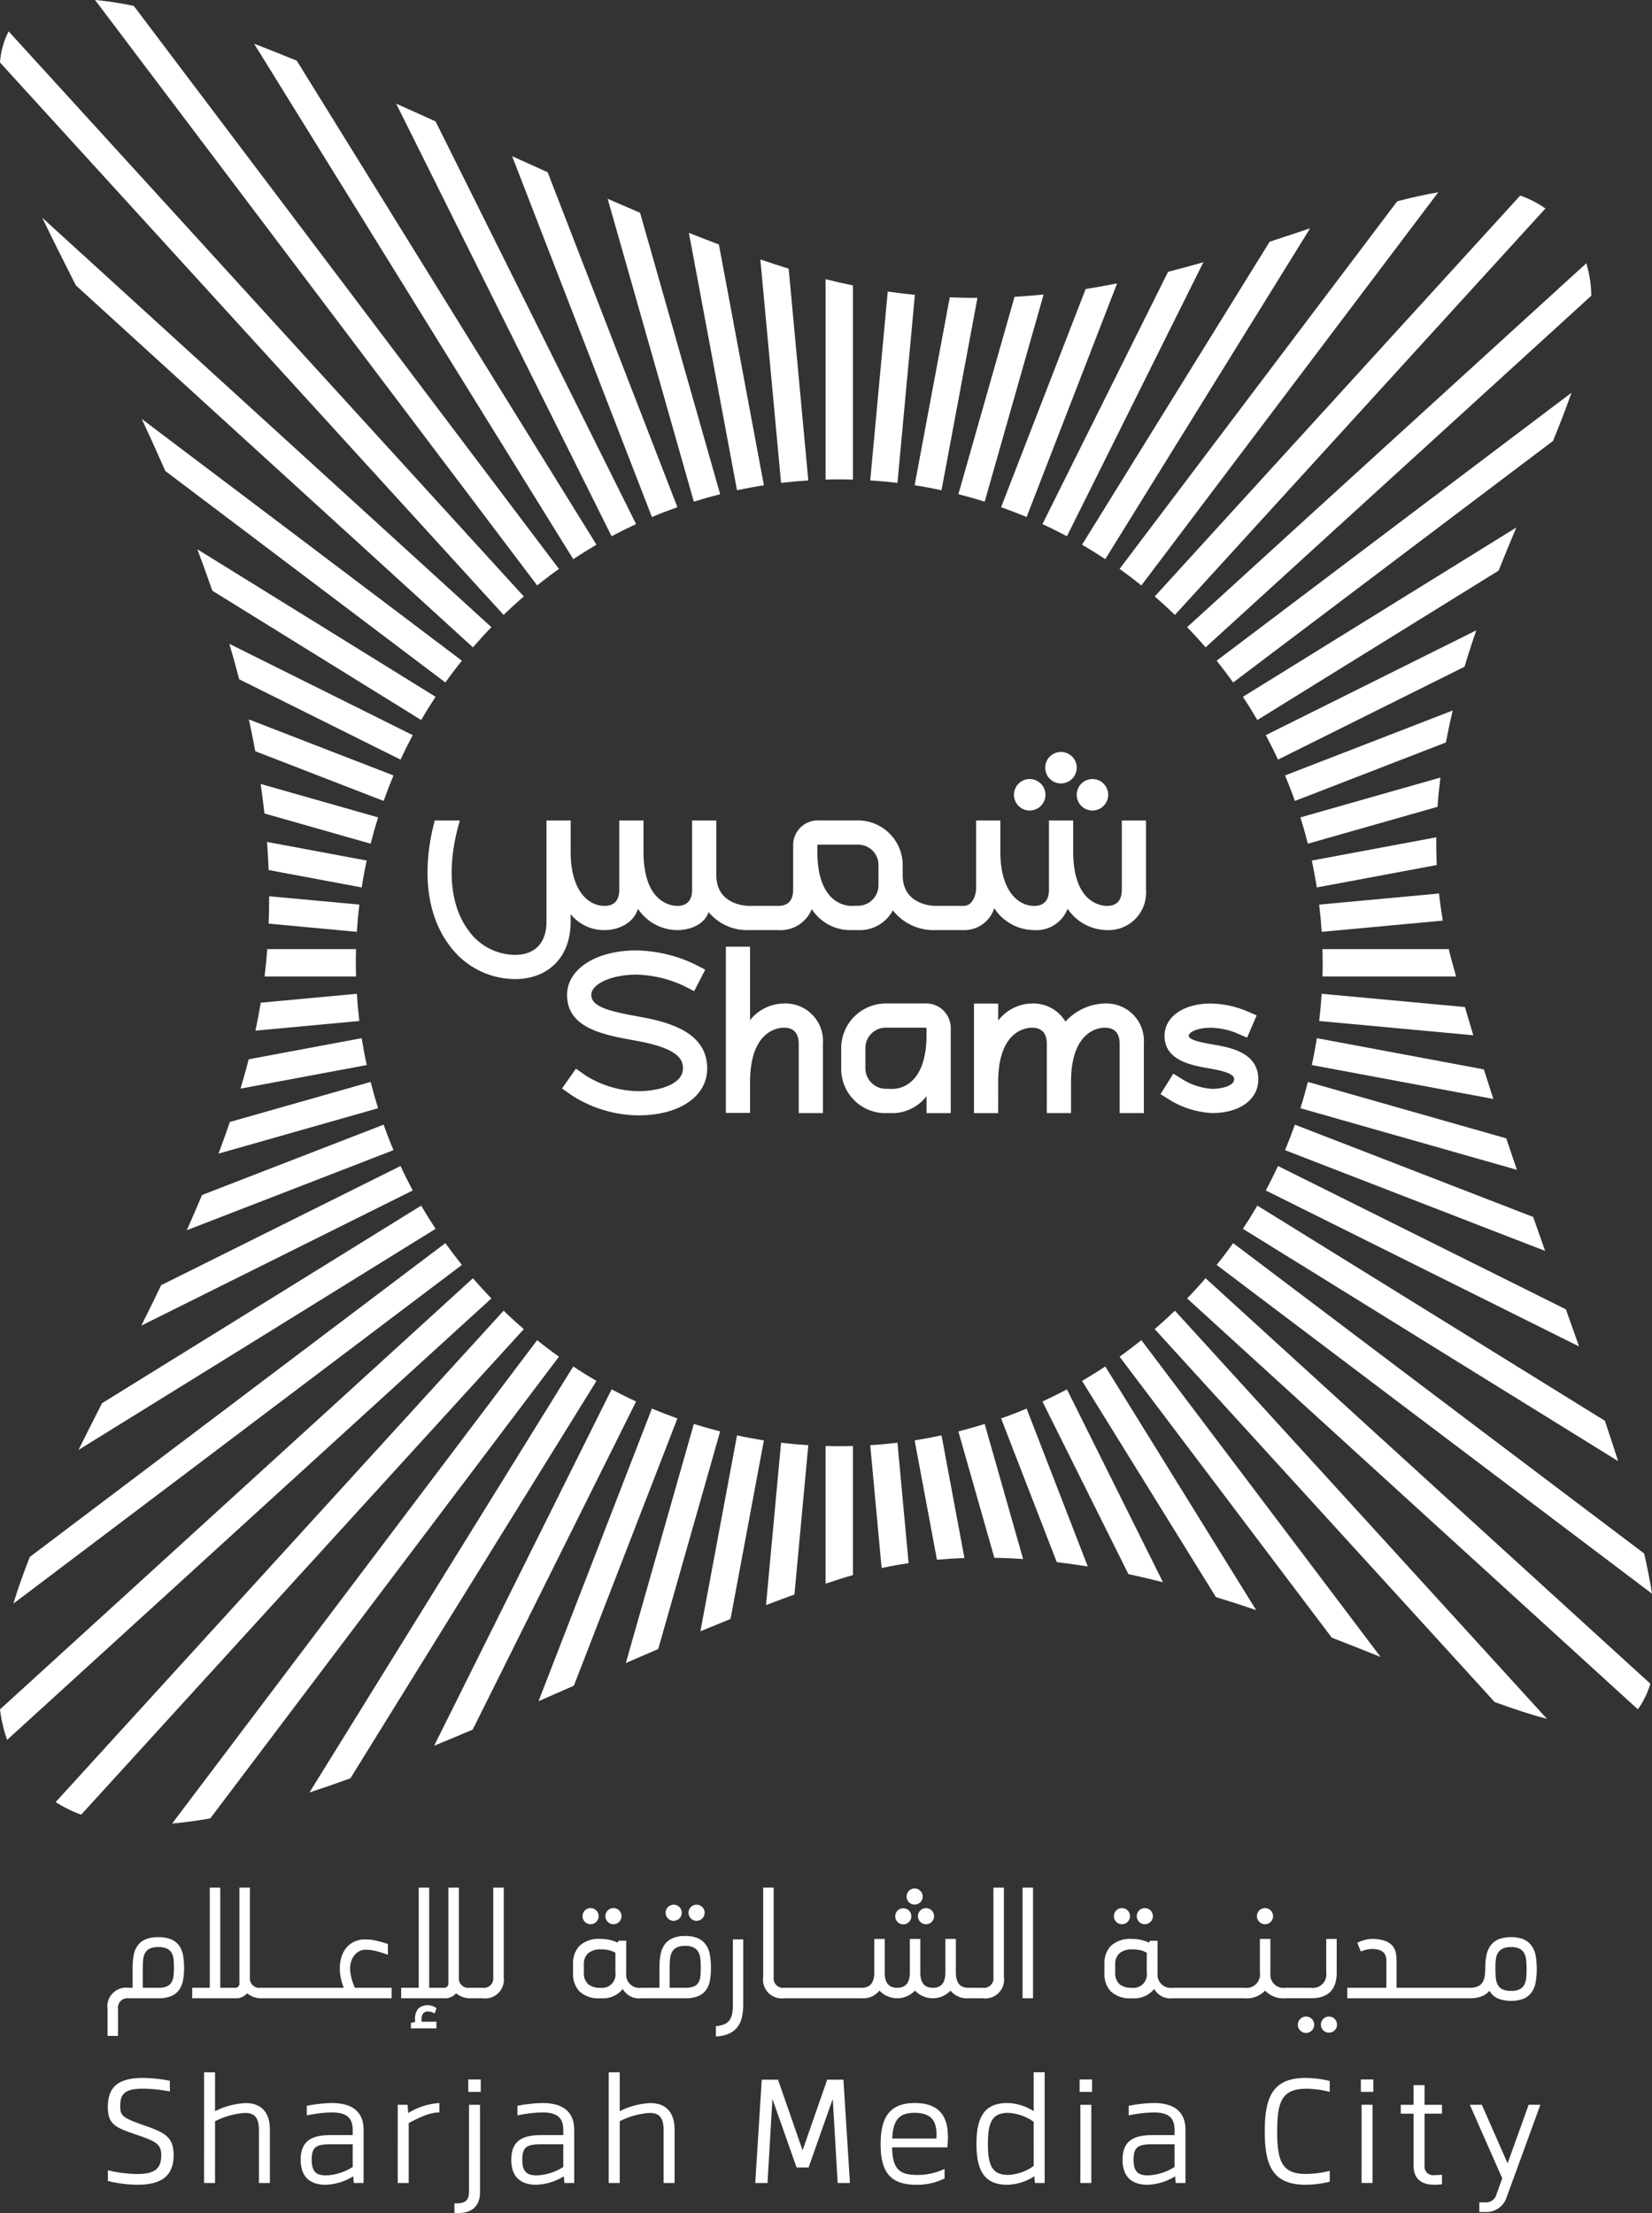 <svg xmlns="http://www.w3.org/2000/svg" id="Layer_1" data-name="Layer 1" viewBox="0 0 223.171 298.986"><rect x="0" y="0" width="223.171" height="298.986" fill="#333333" stroke="none"/><defs><style>.cls-1{fill:#fff;}</style></defs><title>Shams Logo</title><path class="cls-1" d="M86.212,150.678a16.888,16.888,0,0,1-8.949-2.694l-1.339-.939,1.879-2.677,1.337.939a13.768,13.768,0,0,0,7.072,2.102c2.914,0,6.052-.962,6.052-3.075,0-1.285-.75-2.734-6.312-3.736l-.09-.016c-4.338-.78-9.255-1.663-9.255-6.183,0-3.478,3.918-6.002,9.316-6.002a18.978,18.978,0,0,1,7.891,1.849l1.455.745-1.491,2.91-1.455-.745a16,16,0,0,0-6.399-1.489c-3.277,0-6.047,1.251-6.047,2.731,0,1.66,2.6,2.252,6.565,2.965l.086.015c4.194.756,9.006,2.229,9.006,6.955C95.533,148.128,91.788,150.678,86.212,150.678Z"></path><path class="cls-1" d="M163.764,150.365a12.048,12.048,0,0,1-5.599-1.686l-1.388-.866,1.731-2.774,1.388.865a8.57,8.57,0,0,0,3.868,1.191c1.142,0,2.953-.35,2.953-1.289,0-.29,0-.893-3.238-1.45-2.453-.422-6.159-1.06-6.159-4.416,0-2.575,2.568-4.373,6.246-4.373a13.355,13.355,0,0,1,4.696.959l1.501.648-1.293,3.003-1.501-.646a9.938,9.938,0,0,0-3.404-.693c-1.754,0-2.977.581-2.977,1.103,0,.602,2.141.97,3.42,1.19,2.09.36,5.977,1.028,5.977,4.677C169.987,148.533,167.487,150.365,163.764,150.365Z"></path><path class="cls-1" d="M131.576,150.373V135.575h3.269v2.297a5.876,5.876,0,0,1,4.574-2.309,5.073,5.073,0,0,1,4.516,2.451,7.42,7.42,0,0,1,5.323-2.451,5.068,5.068,0,0,1,5.267,5.436v9.369h-3.269v-9.369c0-.988-.347-2.166-1.998-2.166-.76,0-4.556.352-4.572,7.3v4.235h-3.269v-9.369c0-.988-.347-2.166-1.998-2.166-.763,0-4.573.354-4.573,7.34l-.002,4.2Z"></path><path class="cls-1" d="M107.9,150.369v-9.369c0-.988-.347-2.166-1.998-2.166-.763,0-4.573.354-4.573,7.34v4.174H98.059V127.89h3.269v9.925a5.931,5.931,0,0,1,4.573-2.252,5.069,5.069,0,0,1,5.268,5.436v9.369Z"></path><path class="cls-1" d="M125.168,150.374V148.08a5.886,5.886,0,0,1-4.234,2.288h-1.681a5.98,5.98,0,0,1-5.615-6.017v-2.744a6.054,6.054,0,0,1,6.045-6.048h5.225a3.334,3.334,0,0,1,3.529,3.439v11.376Zm-5.485-11.544a2.747,2.747,0,0,0-2.776,2.778v2.744a2.78,2.78,0,0,0,2.735,2.737l.96.013c.759,0,4.566-.356,4.566-7.34v-.764a.338.338,0,0,0-.016-.139h0a.636.636,0,0,0-.244-.03Z"></path><path class="cls-1" d="M69.547,132.269a11.035,11.035,0,0,1-8.812-4.524c-3.039-4.02-3.786-9.888-2.103-16.524l.095-.379h3.391l-.173.635c-1.613,5.892-1.116,10.969,1.399,14.296a7.792,7.792,0,0,0,6.203,3.225c2.716,0,4.274-1.623,4.274-4.453V110.843h3.269v4.205c.004,5.41,2.465,7.33,4.572,7.33,1.651,0,1.998-1.178,1.998-2.167v-9.369h3.269v4.236c.016,6.947,3.811,7.3,4.571,7.3,1.651,0,1.998-1.178,1.998-2.167v-9.369H96.77v7.393c0,4.096,4.204,4.143,4.383,4.143h3.997c1.652,0,1.999-1.178,1.999-2.167v-5.937a3.334,3.334,0,0,1,3.528-3.439h5.225a6.053,6.053,0,0,1,6.045,6.048v1.352c0,4.096,4.205,4.143,4.384,4.143h3.82c1.26,0,1.718-1.473,1.718-2.462v-9.073h3.269v4.195c0,5.418,2.463,7.341,4.573,7.341,1.651,0,1.998-1.178,1.998-2.167v-9.369h3.269v4.236c.016,6.947,3.811,7.3,4.571,7.3,1.651,0,1.998-1.178,1.998-2.167v-9.369h3.269v9.369a5.069,5.069,0,0,1-5.268,5.437,6.496,6.496,0,0,1-5.324-2.88,4.517,4.517,0,0,1-4.515,2.88,6.467,6.467,0,0,1-5.393-2.955,4.251,4.251,0,0,1-4.167,2.955h-3.82a6.994,6.994,0,0,1-5.711-2.663,5.047,5.047,0,0,1-4.287,2.663h-1.681a6.219,6.219,0,0,1-4.986-2.824,4.551,4.551,0,0,1-4.516,2.824h-3.997a6.759,6.759,0,0,1-5.429-2.437c-.557,1.675-2.461,2.437-4.222,2.437a6.439,6.439,0,0,1-5.324-2.88c-.552,1.893-2.556,2.88-4.515,2.88a5.771,5.771,0,0,1-4.572-2.156v1.053C77.091,129.237,74.13,132.269,69.547,132.269Zm40.881-18.13a.534.534,0,0,0-.012.134v.763c0,6.987,3.81,7.341,4.574,7.341l.955-.014a2.777,2.777,0,0,0,2.731-2.737v-2.744a2.747,2.747,0,0,0-2.775-2.778h-5.225a.512.512,0,0,0-.249.035Z"></path><path class="cls-1" d="M139.103,109.496a2.126,2.126,0,1,1,2.126-2.126A2.128,2.128,0,0,1,139.103,109.496Z"></path><path class="cls-1" d="M147.58,109.496a2.126,2.126,0,1,1,2.127-2.126A2.128,2.128,0,0,1,147.58,109.496Z"></path><path class="cls-1" d="M143.329,105.837a2.127,2.127,0,1,1,2.126-2.126A2.128,2.128,0,0,1,143.329,105.837Z"></path><path class="cls-1" d="M115.224,212.785V195.347c-.614.017-1.229.027-1.847.027s-1.233-.011-1.847-.027v18.596q.929-.311,1.847-.605C113.991,213.141,114.607,212.96,115.224,212.785Z"></path><path class="cls-1" d="M111.53,37.712V64.789c.614-.017,1.229-.028,1.847-.028s1.233.01,1.847.028V38.559c-.614-.126-1.228-.255-1.847-.397C112.77,38.023,112.153,37.871,111.53,37.712Z"></path><path class="cls-1" d="M121.239,194.902q-1.824.218-3.678.335l1.538,16.592q1.819-.386,3.648-.66Z"></path><path class="cls-1" d="M105.515,65.234q1.824-.219,3.678-.336l-2.651-28.604q-1.878-.581-3.825-1.244Z"></path><path class="cls-1" d="M99.565,66.23q1.798-.387,3.63-.677l-6.08-32.526q-2.001-.756-4.051-1.573Z"></path><path class="cls-1" d="M127.189,193.906q-1.798.387-3.63.677l3.014,16.125q1.854-.167,3.714-.231Z"></path><path class="cls-1" d="M93.732,67.771q1.756-.553,3.553-1.009L86.467,28.742q-2.171-.919-4.375-1.88Z"></path><path class="cls-1" d="M133.022,192.365q-1.755.553-3.553,1.009l4.857,17.07q1.944.036,3.887.167Z"></path><path class="cls-1" d="M88.067,69.849q1.698-.714,3.445-1.332L73.984,23.27q-2.396-1.077-4.801-2.17Z"></path><path class="cls-1" d="M138.686,190.287q-1.698.715-3.445,1.332l7.521,19.414q2.1.248,4.189.588Z"></path><path class="cls-1" d="M144.132,187.689q-1.626.87-3.306,1.648L152.435,212.65q2.35.503,4.673,1.097Z"></path><path class="cls-1" d="M82.622,72.447q1.626-.869,3.306-1.648L58.839,16.397q-2.676-1.212-5.32-2.396Z"></path><path class="cls-1" d="M149.314,184.6q-1.54,1.017-3.138,1.949L164.26,215.755q2.747.841,5.432,1.756Z"></path><path class="cls-1" d="M77.44,75.536q1.54-1.017,3.138-1.949L40.092,8.2Q37.148,6.989,34.326,5.905Z"></path><path class="cls-1" d="M72.565,79.088q1.44-1.155,2.944-2.231L18.079.808A42.939,42.939,0,0,0,12.84,0Z"></path><path class="cls-1" d="M154.19,181.048q-1.44,1.155-2.944,2.231l28.666,37.959c2.255.871,4.458,1.745,6.596,2.605Z"></path><path class="cls-1" d="M68.035,83.072q1.329-1.283,2.728-2.491L1.17,4.241A10.697,10.697,0,0,0,0,8.441Z"></path><path class="cls-1" d="M158.718,177.064q-1.329,1.282-2.728,2.49L201.917,229.933c2.555.932,4.923,1.713,7.079,2.283Z"></path><path class="cls-1" d="M162.863,172.681q-1.206,1.4-2.491,2.728L221.25,230.907c.047-.061.099-.115.144-.179a11.579,11.579,0,0,0,1.554-3.271Z"></path><path class="cls-1" d="M63.891,87.454q1.206-1.4,2.491-2.728L5.71,29.417c1.34,2.804,2.88,5.86,4.537,9.135Z"></path><path class="cls-1" d="M60.166,92.199q1.073-1.506,2.231-2.944l-43.249-32.66q1.605,3.431,3.184,7.033Z"></path><path class="cls-1" d="M166.588,167.937q-1.073,1.505-2.231,2.944l58.814,44.414q-.399-2.576-1.061-5.43Z"></path><path class="cls-1" d="M56.896,97.269q.93-1.599,1.949-3.138L26.658,74.202q1.049,2.764,2.026,5.599Z"></path><path class="cls-1" d="M169.858,162.867q-.931,1.599-1.949,3.138l50.685,31.383q-.846-2.654-1.792-5.454Z"></path><path class="cls-1" d="M54.108,102.618q.779-1.679,1.648-3.305L30.984,86.978q.703,2.376,1.333,4.79Z"></path><path class="cls-1" d="M172.647,157.518q-.779,1.679-1.648,3.305l42.32,21.073q-.872-2.463-1.78-5.013Z"></path><path class="cls-1" d="M51.826,108.203q.62-1.745,1.332-3.445L33.62,97.189q.468,2.137.865,4.296Z"></path><path class="cls-1" d="M174.928,151.933q-.62,1.745-1.332,3.445L208.734,168.99q-.802-2.266-1.613-4.586Z"></path><path class="cls-1" d="M50.071,113.976q.455-1.797,1.009-3.553l-15.867-4.514q.289,1.986.512,3.986Z"></path><path class="cls-1" d="M176.683,146.16q-.455,1.797-1.009,3.553l29.245,8.321q-.718-2.105-1.435-4.249Z"></path><path class="cls-1" d="M48.862,119.887q.287-1.833.677-3.631l-13.463-2.517q.141,1.894.211,3.797Z"></path><path class="cls-1" d="M177.892,140.249q-.287,1.834-.677,3.631l24.519,4.583q-.642-1.984-1.275-3.996Z"></path><path class="cls-1" d="M178.546,134.252q-.117,1.853-.336,3.678l20.823,1.929q-.575-1.896-1.139-3.815Z"></path><path class="cls-1" d="M36.29,124.779l11.918,1.105q.117-1.854.336-3.678l-12.182-1.129C36.364,122.308,36.336,123.543,36.29,124.779Z"></path><path class="cls-1" d="M48.098,131.915c-.017-.614-.028-1.229-.028-1.847s.01-1.233.028-1.847H36.1c-.046.615-.094,1.231-.153,1.847s-.128,1.231-.203,1.847Z"></path><path class="cls-1" d="M178.683,130.068c0,.618-.01,1.233-.027,1.847h18.051q-.26-.921-.516-1.847c-.171-.617-.327-1.232-.476-1.847H178.656C178.673,128.835,178.683,129.45,178.683,130.068Z"></path><path class="cls-1" d="M48.543,137.93q-.219-1.824-.336-3.678l-12.979,1.202q-.316,1.889-.72,3.776Z"></path><path class="cls-1" d="M194.4,120.705l-16.19,1.5q.219,1.824.336,3.678l16.371-1.517C194.705,123.141,194.535,121.921,194.4,120.705Z"></path><path class="cls-1" d="M49.539,143.88q-.387-1.798-.677-3.631l-15.266,2.853q-.511,1.985-1.102,3.963Z"></path><path class="cls-1" d="M194.028,113.113l-16.814,3.143q.387,1.798.677,3.631l16.205-3.029Q194.007,114.976,194.028,113.113Z"></path><path class="cls-1" d="M51.08,149.713q-.553-1.756-1.009-3.553l-19.019,5.411q-.731,2.145-1.536,4.277Z"></path><path class="cls-1" d="M175.674,110.423q.553,1.756,1.009,3.553l17.514-4.983q.142-1.988.39-3.951Z"></path><path class="cls-1" d="M53.158,155.377q-.715-1.698-1.332-3.445l-24.534,9.504q-1,2.392-2.06,4.759Z"></path><path class="cls-1" d="M173.596,104.758q.715,1.698,1.332,3.445l20.403-7.904q.408-2.177.921-4.318Z"></path><path class="cls-1" d="M170.999,99.313q.869,1.625,1.648,3.305l25.199-12.548q.747-2.488,1.589-4.917Z"></path><path class="cls-1" d="M55.756,160.823q-.87-1.626-1.648-3.305l-32.334,16.1q-1.329,2.754-2.684,5.463Z"></path><path class="cls-1" d="M167.909,94.131q1.017,1.54,1.949,3.138l32.588-20.178c.791-1.981,1.597-3.927,2.401-5.831Z"></path><path class="cls-1" d="M58.845,166.005q-1.017-1.54-1.949-3.138L13.78,189.564q-1.628,3.204-3.173,6.309Z"></path><path class="cls-1" d="M62.397,170.881q-1.155-1.44-2.231-2.944L4.028,210.33c-.853,2.162-1.602,4.266-2.222,6.307Z"></path><path class="cls-1" d="M164.357,89.255q1.155,1.44,2.231,2.944l43.209-32.63c.92-2.25,1.766-4.423,2.496-6.513Z"></path><path class="cls-1" d="M66.381,175.409q-1.282-1.329-2.491-2.728l-63.886,58.24a19.03,19.03,0,0,0,.96,4.123Z"></path><path class="cls-1" d="M160.373,84.726q1.282,1.329,2.491,2.728l52.107-47.502a15.87,15.87,0,0,0-.674-4.384Z"></path><path class="cls-1" d="M155.991,80.581q1.4,1.207,2.728,2.491l50.054-54.906a13.806,13.806,0,0,0-3.405-1.747Z"></path><path class="cls-1" d="M70.763,179.554q-1.4-1.206-2.728-2.491L7.52,243.446a17.033,17.033,0,0,0,3.449,1.7Z"></path><path class="cls-1" d="M151.246,76.857q1.505,1.073,2.944,2.231l40.108-53.111c-1.769.292-3.62.71-5.55,1.22Z"></path><path class="cls-1" d="M75.508,183.279q-1.505-1.073-2.944-2.231L23.255,246.344q2.489-.216,5.154-.697Z"></path><path class="cls-1" d="M146.176,73.587q1.599.931,3.138,1.949l27.671-44.691c-1.774.591-3.596,1.199-5.466,1.811Z"></path><path class="cls-1" d="M80.578,186.549q-1.599-.93-3.138-1.949l-35.629,57.543q2.717-.885,5.524-1.904Z"></path><path class="cls-1" d="M85.928,189.338q-1.679-.779-3.306-1.648L58.647,235.837q2.589-1.064,5.211-2.179Z"></path><path class="cls-1" d="M140.826,70.798q1.679.779,3.306,1.648l18.433-37.02q-2.345.673-4.771,1.295Z"></path><path class="cls-1" d="M135.242,68.516q1.745.62,3.445,1.332L150.913,38.287q-2.099.415-4.254.757Z"></path><path class="cls-1" d="M91.512,191.619q-1.745-.62-3.445-1.332l-15.314,39.53q2.382-1.041,4.77-2.089Z"></path><path class="cls-1" d="M129.469,66.762q1.796.456,3.553,1.009l7.963-27.988q-1.945.196-3.929.314Z"></path><path class="cls-1" d="M97.285,193.374q-1.797-.456-3.553-1.009l-9.189,32.297q2.194-.953,4.377-1.887Z"></path><path class="cls-1" d="M103.196,194.583q-1.833-.287-3.63-.677l-4.947,26.467q2.045-.847,4.067-1.659Z"></path><path class="cls-1" d="M123.559,65.553q1.833.287,3.63.677l4.858-25.989q-1.856.003-3.743-.074Z"></path><path class="cls-1" d="M117.561,64.899q1.853.117,3.678.336l2.354-25.404c-1.214-.121-2.435-.265-3.668-.444Z"></path><path class="cls-1" d="M109.193,195.237q-1.853-.117-3.678-.335l-2.033,21.933q1.937-.738,3.841-1.427Z"></path><path class="cls-1" d="M33.175,284.112a10.277,10.277,0,0,0-4.125,1.095l.001-5.25H27.567l-.002,14.949H29.05l.001-8.336a10.275,10.275,0,0,1,4.042-1.128c1.211,0,1.887.532,1.887,2.335v7.13h1.483V287.74C36.463,285.144,35.101,284.112,33.175,284.112ZM24.204,262.847a2.517,2.517,0,0,0-1.066-.847,4.381,4.381,0,0,0-1.754-.299,4.305,4.305,0,0,0-1.744.299,2.529,2.529,0,0,0-1.057.847,3.243,3.243,0,0,0-.528,1.306,9.262,9.262,0,0,0-.14,1.674v2.711h-.518a2.537,2.537,0,0,0-2.87,2.87v3.628h1.415v-3.628a1.286,1.286,0,0,1,1.455-1.455h4.007a4.323,4.323,0,0,0,1.734-.299,2.516,2.516,0,0,0,1.066-.847,3.229,3.229,0,0,0,.528-1.305,10.104,10.104,0,0,0,0-3.349A3.23,3.23,0,0,0,24.204,262.847Zm-.757,4.016a2.421,2.421,0,0,1-.239.867,1.338,1.338,0,0,1-.588.578,2.542,2.542,0,0,1-1.097.229H19.291v-2.751q0-.598.05-1.096a2.169,2.169,0,0,1,.259-.867,1.439,1.439,0,0,1,.628-.578,2.626,2.626,0,0,1,1.156-.209,2.697,2.697,0,0,1,1.166.209,1.434,1.434,0,0,1,.638.578,2.191,2.191,0,0,1,.259.867q.049.498.05,1.096Q23.497,266.365,23.447,266.863ZM55.05,284.342H53.73l-.001,10.564h1.483l.002-8.097c2.013-1.067,3.101-1.436,4.145-1.436v-1.27a9.073,9.073,0,0,0-4.207,1.351Zm2.086-12.297a.795.795,0,0,1,.728-.299,1.677,1.677,0,0,1,.359.05,1.853,1.853,0,0,1,.498.209l.239-.698a1.421,1.421,0,0,0-.508-.289,1.921,1.921,0,0,0-1.963.339,2.296,2.296,0,0,0-.419,1.545v.259l-.558.1v.757H58.96v-.897H56.947v-.299A1.43,1.43,0,0,1,57.136,272.045Zm-12.33,12.058a19.393,19.393,0,0,0-3.357.375v1.297a18.043,18.043,0,0,1,3.337-.402c1.846,0,2.86.557,2.861,2.382v.685c-.989-.002-1.194-.002-3.05.001-2.451.001-3.978.749-3.978,3.333,0,2.573,1.57,3.37,3.358,3.37a7.414,7.414,0,0,0,3.742-1.147l.075.908H49.12v-7.158C49.12,284.88,47.073,284.103,44.806,284.103Zm2.84,8.636A7.152,7.152,0,0,1,44.06,293.88c-1.329,0-1.954-.488-1.954-2.124,0-1.771.683-2.065,2.512-2.082h3.029Zm-.234-25.816a5.415,5.415,0,0,1-.11-.857v-.199a2.911,2.911,0,0,1,.149-.927,2.543,2.543,0,0,1,.419-.787,2.139,2.139,0,0,1,.648-.548,1.702,1.702,0,0,1,.837-.209,5.893,5.893,0,0,1,1.525.199q.748.199,1.524.478V262.617q-.797-.259-1.535-.438a6.401,6.401,0,0,0-1.515-.179,3.417,3.417,0,0,0-1.525.319,3.101,3.101,0,0,0-1.076.857,3.643,3.643,0,0,0-.638,1.236,5.03,5.03,0,0,0-.209,1.455v.199a6.637,6.637,0,0,0,.099.967,7.623,7.623,0,0,0,.439,1.505H35.217a1.286,1.286,0,0,1-1.455-1.455V255.003H32.347v12.876a.581.581,0,0,1-.658.658H29.756V255.003H28.34v13.534H25.969v1.415h5.72a1.964,1.964,0,0,0,1.694-.678,3,3,0,0,0,2.133.678H52.902v-1.415H47.94A8.591,8.591,0,0,1,47.411,266.923Zm76.595-8.053a1.089,1.089,0,1,0,.319-.777A1.058,1.058,0,0,0,124.007,258.87Zm15.547-3.867h-1.415v14.95h1.415Zm12.02,4.943a1.088,1.088,0,1,0-.778-.319A1.056,1.056,0,0,0,151.573,259.946Zm-28.006-2.651a1.088,1.088,0,1,0-.777-.319A1.06,1.06,0,0,0,123.568,257.295ZM63.362,296.087c-.004,1.111-.469,1.573-1.678,1.573-.101,0-.194-.002-.292-.007v1.325c.114.006.229.009.343.009,1.767,0,3.108-.715,3.112-2.856V284.342H63.362Zm107.539-36.141a1.088,1.088,0,1,0-.778-.319A1.056,1.056,0,0,0,170.901,259.946Zm-16.238,0a1.088,1.088,0,1,0-.777-.319A1.059,1.059,0,0,0,154.662,259.946Zm-32.629.02a1.088,1.088,0,1,0-.777-.319A1.057,1.057,0,0,0,122.033,259.966Zm-39.155-.02a1.088,1.088,0,1,0-.777-.319A1.059,1.059,0,0,0,82.879,259.946Zm-3.089,0a1.088,1.088,0,1,0-.778-.319A1.056,1.056,0,0,0,79.79,259.946Zm11.23-.459a1.088,1.088,0,1,0-.778-.319A1.056,1.056,0,0,0,91.019,259.488Zm3.089,0a1.088,1.088,0,1,0-.777-.319A1.058,1.058,0,0,0,94.108,259.488ZM19.259,287.046c-2.666-.954-3.018-1.205-3.018-2.51,0-1.573.506-2.372,3.085-2.372a19.736,19.736,0,0,1,3.621.382V281.1a19.262,19.262,0,0,0-3.653-.386c-3.625,0-4.726,1.504-4.726,3.912,0,2.523,1.196,2.829,4.139,3.85,2.459.858,3.076,1.231,3.076,2.704,0,1.893-1.014,2.513-3.282,2.513a17.14,17.14,0,0,1-3.925-.51v1.456a17.606,17.606,0,0,0,3.973.505c2.968,0,4.907-.963,4.907-4.013C23.456,288.547,22.06,288.028,19.259,287.046Zm76.115-24.3a2.613,2.613,0,0,0-1.057-.887,4.073,4.073,0,0,0-1.744-.319,4.138,4.138,0,0,0-1.754.319,2.601,2.601,0,0,0-1.067.887,3.43,3.43,0,0,0-.528,1.355,10.025,10.025,0,0,0-.139,1.744v2.691H86.647a1.794,1.794,0,0,1-2.054-1.953v-4.405H83.576l-.14.259a5.016,5.016,0,0,0-.977-.349,5.268,5.268,0,0,0-1.316-.149,3.808,3.808,0,0,0-2.84.917,3.321,3.321,0,0,0-.887,2.412v1.355a3.342,3.342,0,0,0,.877,2.412,3.775,3.775,0,0,0,2.831.917,3.476,3.476,0,0,0,3.01-1.256,2.518,2.518,0,0,0,2.512,1.256h5.927a4.445,4.445,0,0,0,1.744-.289,2.515,2.515,0,0,0,1.057-.818,3.075,3.075,0,0,0,.528-1.286,9.578,9.578,0,0,0,.139-1.714,10.093,10.093,0,0,0-.139-1.744A3.429,3.429,0,0,0,95.374,262.747Zm-12.236,3.737a1.815,1.815,0,0,1-2.054,2.053,2.449,2.449,0,0,1-1.594-.458,1.981,1.981,0,0,1-.618-1.495v-1.276a1.929,1.929,0,0,1,.648-1.495,2.58,2.58,0,0,1,1.624-.459,5.965,5.965,0,0,1,.748.04,3.636,3.636,0,0,1,.518.1,2.573,2.573,0,0,1,.378.139q.169.08.349.16Zm11.478.498a2.018,2.018,0,0,1-.259.847,1.306,1.306,0,0,1-.628.528,3.009,3.009,0,0,1-1.156.179H90.461v-2.691q0-.637.05-1.176a2.51,2.51,0,0,1,.259-.937,1.508,1.508,0,0,1,.628-.628,2.478,2.478,0,0,1,1.176-.229,2.428,2.428,0,0,1,1.156.229,1.509,1.509,0,0,1,.628.628,2.495,2.495,0,0,1,.259.937q.049.538.049,1.176T94.617,266.982Zm81.77,13.732c-4.465,0-5.526,2.591-5.526,7.216,0,4.563,1.021,7.214,5.526,7.214a14.191,14.191,0,0,0,3.248-.409l.001-1.467a13.858,13.858,0,0,1-3.187.419c-3.187,0-3.913-1.57-3.913-5.757s.727-5.739,3.954-5.758a13.236,13.236,0,0,1,3.147.423v-1.468a13.943,13.943,0,0,0-3.248-.412Zm7.553,14.191h1.482l.002-10.564h-1.482Zm-4.417-22.482a1.089,1.089,0,1,0,.778.319A1.056,1.056,0,0,0,179.524,272.424Zm-5.853-2.472h3.441q3.468,0,3.468-3.468V261.94h-1.415v4.545a1.815,1.815,0,0,1-2.053,2.053h-3.441a1.793,1.793,0,0,1-2.053-1.953V261.94h-1.415v4.545a1.815,1.815,0,0,1-2.053,2.053h-9.72a1.794,1.794,0,0,1-2.054-1.953v-4.405H155.36l-.14.259a5.017,5.017,0,0,0-.977-.349,5.269,5.269,0,0,0-1.316-.149,3.808,3.808,0,0,0-2.84.917,3.321,3.321,0,0,0-.887,2.412v1.355a3.342,3.342,0,0,0,.877,2.412,3.775,3.775,0,0,0,2.831.917,3.476,3.476,0,0,0,3.01-1.256,2.518,2.518,0,0,0,2.512,1.256h9.72a3.372,3.372,0,0,0,2.751-1.036A3.431,3.431,0,0,0,173.671,269.952Zm-18.749-3.468a1.815,1.815,0,0,1-2.054,2.053,2.448,2.448,0,0,1-1.594-.458,1.981,1.981,0,0,1-.618-1.495v-1.276a1.928,1.928,0,0,1,.648-1.495,2.58,2.58,0,0,1,1.624-.459,5.968,5.968,0,0,1,.748.04,3.638,3.638,0,0,1,.518.1,2.572,2.572,0,0,1,.378.139q.169.08.349.16Zm20.735,6.259a1.107,1.107,0,1,0,.777-.319A1.057,1.057,0,0,0,175.657,272.743Zm30.852,11.599-2.842,7.912-3.479-7.912h-1.623l4.376,9.935-.779,2.169a1.433,1.433,0,0,1-1.461,1.075h-.853v1.312h.887a2.875,2.875,0,0,0,2.782-1.95l4.576-12.54Zm-5.301-15.406a2.557,2.557,0,0,0,1.076,1.016,4.949,4.949,0,0,0,3.598.04,2.611,2.611,0,0,0,1.057-.887,3.428,3.428,0,0,0,.528-1.356,11.011,11.011,0,0,0,0-3.488,3.43,3.43,0,0,0-.528-1.355,2.615,2.615,0,0,0-1.057-.887,4.074,4.074,0,0,0-1.744-.319,4.322,4.322,0,0,0-1.674.279,2.567,2.567,0,0,0-1.056.798,3.198,3.198,0,0,0-.568,1.236,7.628,7.628,0,0,0-.189,1.575q0,.639-.05,1.176a2.493,2.493,0,0,1-.259.936,1.438,1.438,0,0,1-.637.618,2.59,2.59,0,0,1-1.167.219h-9.874V264.83a5.398,5.398,0,0,0-.1-1.017,2.108,2.108,0,0,0-.439-.937,2.357,2.357,0,0,0-1.017-.678,5.278,5.278,0,0,0-1.834-.259,3.674,3.674,0,0,0-.947.149,4.827,4.827,0,0,0-.967.369l.479,1.176a4.167,4.167,0,0,1,1.495-.339q1.954,0,1.954,1.535v3.707H182.005v1.415h16.532a4.406,4.406,0,0,0,1.625-.259A2.5,2.5,0,0,0,201.208,268.936Zm.817-3.289a7.304,7.304,0,0,1,.07-1.047,1.939,1.939,0,0,1,.298-.827,1.595,1.595,0,0,1,.638-.538,2.554,2.554,0,0,1,1.106-.199,2.43,2.43,0,0,1,1.156.229,1.508,1.508,0,0,1,.628.628,2.491,2.491,0,0,1,.259.937q.049.538.049,1.176t-.049,1.176a2.491,2.491,0,0,1-.259.937,1.448,1.448,0,0,1-.628.618,2.519,2.519,0,0,1-1.156.219,2.574,2.574,0,0,1-1.176-.219,1.463,1.463,0,0,1-.628-.608,2.421,2.421,0,0,1-.259-.927q-.05-.538-.05-1.176ZM183.84,282.593h1.683l.001-1.671h-1.682Zm-28.004,1.51a19.393,19.393,0,0,0-3.357.375v1.297a18.043,18.043,0,0,1,3.336-.402c1.846,0,2.86.557,2.861,2.382v.685c-.989-.002-1.194-.002-3.05.001-2.451.001-3.978.749-3.978,3.333,0,2.573,1.57,3.37,3.358,3.37a7.414,7.414,0,0,0,3.742-1.147l.075.908H160.15v-7.158C160.15,284.88,158.103,284.103,155.836,284.103Zm2.84,8.636a7.152,7.152,0,0,1-3.586,1.141c-1.329,0-1.954-.488-1.954-2.124,0-1.771.683-2.065,2.512-2.082h3.029Zm33.77-.239v-6.961l2.352,0v-1.197l-2.352,0v-2.655h-1.484v2.655l-1.731,0v1.197l1.731,0v7.004c0,1.963,1.232,2.602,2.829,2.602a7.774,7.774,0,0,0,1.008-.071v-1.283c-.35.028-.68.052-1.014.052A1.172,1.172,0,0,1,192.445,292.5Zm-46.5,2.406h1.482l.001-10.564h-1.482ZM99.006,270.81a6.966,6.966,0,0,1-.09,1.176,2.253,2.253,0,0,1-.339.887,1.674,1.674,0,0,1-.698.578,3.467,3.467,0,0,1-1.166.269v1.395a5.067,5.067,0,0,0,1.724-.369,2.954,2.954,0,0,0,1.146-.857,3.37,3.37,0,0,0,.628-1.316,7.38,7.38,0,0,0,.189-1.764v-8.81H99.006ZM87.843,284.112a10.277,10.277,0,0,0-4.125,1.095l.001-5.25H82.236l-.001,14.949h1.484l.001-8.336a10.276,10.276,0,0,1,4.042-1.128c1.211,0,1.887.532,1.887,2.335v7.13h1.483V287.74C91.131,285.144,89.77,284.112,87.843,284.112Zm-14.586-.009a19.392,19.392,0,0,0-3.357.375v1.297a18.041,18.041,0,0,1,3.336-.402c1.846,0,2.86.557,2.861,2.382v.685c-.989-.002-1.194-.002-3.05.001-2.451.001-3.978.749-3.978,3.333,0,2.573,1.57,3.37,3.358,3.37a7.415,7.415,0,0,0,3.742-1.147l.075.908h1.327v-7.158C77.572,284.88,75.525,284.103,73.258,284.103Zm2.839,8.636a7.152,7.152,0,0,1-3.586,1.141c-1.329,0-1.955-.488-1.955-2.124,0-1.771.683-2.065,2.512-2.082h3.029Zm-9.463-25.657a1.286,1.286,0,0,1-1.455,1.455H63.444a1.286,1.286,0,0,1-1.455-1.455V255.003H60.574v12.876a.581.581,0,0,1-.658.658H57.983V255.003H56.568v13.534H54.196v1.415h5.72a1.964,1.964,0,0,0,1.694-.678,3,3,0,0,0,2.133.678h1.436a2.537,2.537,0,0,0,2.87-2.87V255.003H66.634Zm45.112,13.871-3.322,9.541-3.322-9.541h-2.194l-.881,13.952h1.658l.664-11.354,3.267,9.263h1.616l3.267-9.263.664,11.354h1.658l-.881-13.952Zm34.099,1.639h1.682l.002-1.671H145.847Zm-22.252,1.51c-3.503,0-4.627,2.052-4.627,5.562,0,3.527,1.123,5.48,4.787,5.48a8.247,8.247,0,0,0,3.852-.851l-.002-1.292a8.356,8.356,0,0,1-3.763.817c-2.486,0-3.261-.971-3.326-3.726l7.476-.001h.001c.018-.307.039-.534.04-.639C128.17,287.18,127.868,284.103,123.593,284.103Zm2.92,4.8-5.986.001c.124-2.487.912-3.476,3.023-3.476C126.425,285.428,126.564,287.24,126.513,288.902Zm13.13-8.949v5.255a6.759,6.759,0,0,0-3.576-1.105c-3.224,0-4.152,2.114-4.152,5.523s.928,5.519,4.151,5.519a6.866,6.866,0,0,0,3.66-1.151l.083.912h1.319l-.001-14.952Zm-3.434,13.862c-2.128,0-2.752-1.194-2.752-4.192s.624-4.192,2.753-4.192a6.438,6.438,0,0,1,3.433,1.21l.001,5.964A6.441,6.441,0,0,1,136.209,293.816ZM63.262,282.593H64.944l.002-1.671H63.264Zm72.356-15.51V255.003h-1.415v12.079a1.286,1.286,0,0,1-1.455,1.455h-1.925q-1.694,0-1.694-2.053V261.94H127.714v4.545q0,2.053-1.694,2.053t-1.695-2.053V261.94H122.91v4.545q0,2.053-1.694,2.053-1.634,0-1.694-1.873V261.94h-1.415v4.545q0,2.053-1.694,2.053H105.971a1.286,1.286,0,0,1-1.455-1.455V255.003h-1.415v12.079a2.537,2.537,0,0,0,2.87,2.87h10.442a2.796,2.796,0,0,0,2.392-1.036,3.301,3.301,0,0,0,4.803,0,3.301,3.301,0,0,0,4.804,0,2.817,2.817,0,0,0,2.412,1.036h1.925A2.537,2.537,0,0,0,135.619,267.082Z"></path></svg>